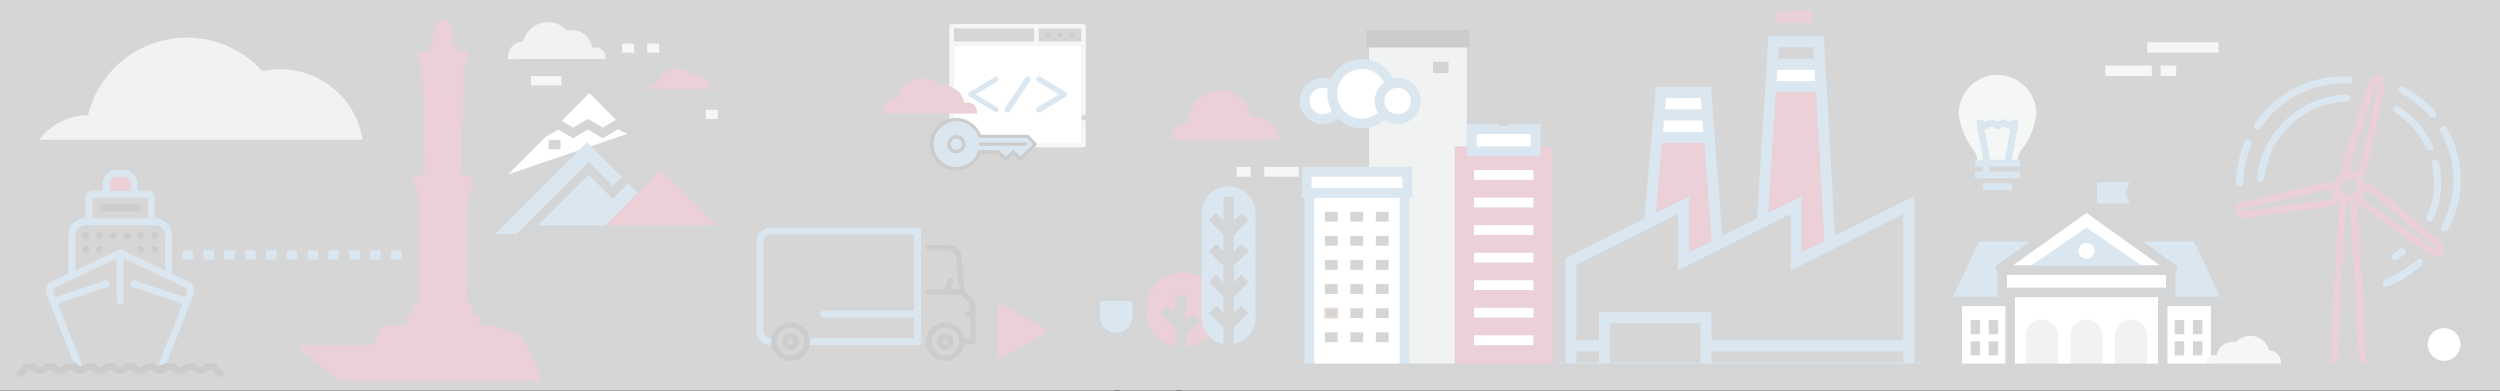 <svg id="Livello_1" data-name="Livello 1" xmlns="http://www.w3.org/2000/svg" viewBox="0 0 1920 300"><rect x="0" y="0" width="1920" height="300" fill="#333333" stroke="none"/><defs><style>.cls-1,.cls-7,.cls-8{fill:#292e34;}.cls-2{fill:#99163a;}.cls-3{fill:#fff;}.cls-4{fill:#b7bec0;}.cls-10,.cls-5,.cls-9{fill:#4885b6;}.cls-6{fill:#cdd5d7;}.cls-7{stroke:#c65d2f;}.cls-10,.cls-7,.cls-8,.cls-9{stroke-miterlimit:10;}.cls-8{stroke:#1d1d1b;}.cls-10,.cls-9{stroke:#4885b6;}.cls-9{stroke-width:0.5px;}.cls-11{opacity:0.8;}</style></defs><path class="cls-1" d="M831,293.44h-8v-7h8Zm-16,0h-8v-7h8Zm-16,0h-8v-7h8Zm-16,0h-8v-7h8Zm-16,0h-8v-7h8Zm-16,0h-8v-7h8Zm-16,0h-8v-7h8Zm-16,0h-8v-7h8Zm-16,0h-8v-7h8Zm-16,0h-8v-7h8Zm-16,0h-8v-7h8Zm-16,0h-8v-7h8Zm-16,0h-8v-7h8Zm-16,0h-8v-7h8Zm-16,0h-8v-7h8Zm-16,0h-8v-7h8Zm-16,0h-8v-7h8Zm-16,0h-8v-7h8Zm-16,0h-8v-7h8Zm-16,0h-8v-7h8Zm-16,0h-8v-7h8Zm-16,0H486v-5.93h3.5v-1.07H495ZM493,279.51h-7v-8h7Zm0-16h-7v-8h7Zm0-16h-7v-8h7Zm0-16h-7v-5.22h.72v-3.5H493Zm-14.28-1.72h-8v-7h8Zm-16,0h-8v-7h8Zm-16,0h-8v-7h8Zm-16,0h-8v-7h8Zm-16,0h-8v-7h8Zm-16,0h-8v-7h8Zm-16,0h-8v-7h8Zm-16,0h-7.89v-7h7.89Z"/><path class="cls-2" d="M340.25,292.35H416l-9-22.64-5.63-10a52.21,52.21,0,0,1-6.33-4.72c-1.59-1.3-15.23-4.64-19.23-4.65h-3.6c-5.58,0-5.11-4.64-5.11-4.64l1.62-4.16-5.65,0v-8.36h-4.37s0-68.75,0-74.09,1.43-10.92,4-18.6-8.36-5.79-8.36-5.79L356,55.92a23,23,0,0,1,3.71-12.08l-1.39-4.18-7.9-.69.93-3.72-3.48-.93s1.63-19-7.66-19-7.67,19-7.67,19l-3.48.93L330,39l-7.9.69-1.39,4.18a23,23,0,0,1,3.71,12.08l1.63,78.73s-10.92-1.89-8.36,5.79,4,13.26,4,18.6,0,74.09,0,74.09h-4.38v8.36l-5.65,0,1.62,4.16s.47,4.64-5.1,4.64H296.82a7.15,7.15,0,0,0-7,4.65l-3,10.21h-59l32,27.18h80.44"/><polyline class="cls-3" points="487.02 100.98 452.59 66.54 382.65 136.48"/><polygon class="cls-1" points="385.14 138.96 380.17 133.99 452.59 61.57 489.51 98.49 484.53 103.47 452.59 71.51 385.14 138.96"/><polygon class="cls-1" points="462.86 106.14 451.5 99.46 440.12 106.14 428.75 99.46 419.15 105.09 415.6 99.03 428.75 91.31 440.12 97.98 451.5 91.31 462.86 97.98 474.05 91.42 488.52 98.26 485.52 104.61 474.41 99.36 462.86 106.14"/><path class="cls-4" d="M465,45.33a6.84,6.84,0,0,0,.11-1.11,7.69,7.69,0,0,0-10.2-7.36A16.11,16.11,0,0,0,439,23.09a16.45,16.45,0,0,0-3.46.38A19.7,19.7,0,0,0,401.79,32h0a11.68,11.68,0,0,0-11.68,11.67,13,13,0,0,0,.13,1.67Z"/><polygon class="cls-5" points="450.88 109.3 380.42 179.75 521.32 179.75 450.88 109.3"/><polygon class="cls-2" points="507.63 130.22 463.1 174.74 552.15 174.74 507.63 130.22"/><path class="cls-2" d="M546.64,68.42a12.73,12.73,0,0,0-12.58-10.78,12.9,12.9,0,0,0-2.73.3,15.58,15.58,0,0,0-26.7,6.73h0a9.2,9.2,0,0,0-7.41,3.75Z"/><path class="cls-2" d="M547.06,68.42h.58v-.14C547.45,68.31,547.25,68.37,547.06,68.42Z"/><polygon class="cls-1" points="552.15 180.11 396.19 180.11 452.05 124.25 470.63 142.83 522.56 90.91 557.91 126.27 552.94 131.24 522.56 100.85 470.63 152.77 452.05 134.19 413.16 173.09 552.15 173.09 552.15 180.11"/><rect class="cls-6" x="407.8" y="58.51" width="23.35" height="7.03"/><rect class="cls-1" x="421.33" y="107.6" width="9.17" height="7.03"/><rect class="cls-6" x="477.86" y="33.49" width="9.17" height="7.03"/><rect class="cls-6" x="497.04" y="33.49" width="9.18" height="7.03"/><rect class="cls-4" x="1051.4" y="28.5" width="75.17" height="255.21"/><rect x="1049.3" y="23.06" width="79.35" height="13.44"/><rect class="cls-3" x="1005.59" y="145.55" width="73.09" height="137.85"/><path class="cls-5" d="M1082.44,287.17h-80.61V141.79h80.61Zm-73.08-7.53h65.56V149.31h-65.56Z"/><rect class="cls-3" x="1003.51" y="131.91" width="77.26" height="16.29"/><path class="cls-5" d="M1084.53,152H999.75V128.15h84.78Zm-77.26-7.53H1077v-8.76h-69.74Z"/><rect class="cls-1" x="1017.52" y="162.67" width="9.79" height="7.53"/><rect class="cls-1" x="1037.09" y="162.67" width="9.8" height="7.53"/><rect class="cls-1" x="1056.65" y="162.67" width="9.8" height="7.53"/><rect class="cls-1" x="1017.52" y="181.18" width="9.79" height="7.53"/><rect class="cls-1" x="1037.09" y="181.18" width="9.8" height="7.53"/><rect class="cls-1" x="1056.65" y="181.18" width="9.8" height="7.53"/><rect class="cls-1" x="1017.52" y="199.7" width="9.79" height="7.53"/><rect class="cls-1" x="1037.09" y="199.7" width="9.8" height="7.53"/><rect class="cls-1" x="1056.65" y="199.7" width="9.8" height="7.53"/><rect class="cls-1" x="1017.52" y="218.21" width="9.79" height="7.53"/><rect class="cls-1" x="1037.09" y="218.21" width="9.8" height="7.53"/><rect class="cls-1" x="1056.65" y="218.21" width="9.8" height="7.53"/><rect class="cls-7" x="1017.52" y="236.73" width="9.79" height="7.53"/><rect class="cls-1" x="1037.09" y="236.73" width="9.8" height="7.53"/><rect class="cls-1" x="1056.65" y="236.73" width="9.8" height="7.53"/><rect class="cls-1" x="1017.52" y="255.25" width="9.79" height="7.53"/><rect class="cls-1" x="1037.09" y="255.25" width="9.8" height="7.53"/><rect class="cls-1" x="1056.65" y="255.25" width="9.8" height="7.53"/><rect class="cls-2" x="1120.98" y="116.25" width="67.79" height="167.16"/><path class="cls-2" d="M1192.53,287.17h-75.32V112.48h75.32Zm-67.79-7.53H1185V120h-60.27Z"/><rect class="cls-3" x="1130.35" y="99.13" width="49.04" height="17.06"/><path class="cls-5" d="M1183.16,120h-56.57V95.37h56.57Zm-49.05-7.52h41.52v-9.54h-41.52Z"/><rect class="cls-3" x="1132.06" y="130.59" width="45.63" height="7.53"/><rect class="cls-3" x="1132.06" y="151.76" width="45.63" height="7.53"/><rect class="cls-3" x="1132.06" y="172.91" width="45.63" height="7.53"/><rect class="cls-3" x="1132.06" y="194.08" width="45.63" height="7.53"/><rect class="cls-3" x="1132.06" y="215.24" width="45.63" height="7.53"/><rect class="cls-3" x="1132.06" y="236.4" width="45.63" height="7.53"/><rect class="cls-3" x="1132.06" y="257.56" width="45.63" height="7.53"/><rect class="cls-1" x="1151.11" y="72.08" width="7.53" height="24.69"/><rect class="cls-6" x="970.92" y="128.15" width="26.45" height="7.53"/><rect class="cls-6" x="949.76" y="128.15" width="10.75" height="7.53"/><rect class="cls-8" x="1101.17" y="48.04" width="10.75" height="7.53"/><path class="cls-3" d="M1029.75,77.59a13.89,13.89,0,1,1-13.89-13.88A13.89,13.89,0,0,1,1029.75,77.59Z"/><path class="cls-5" d="M1015.86,95.24a17.65,17.65,0,1,1,17.65-17.65A17.67,17.67,0,0,1,1015.86,95.24Zm0-27.77A10.13,10.13,0,1,0,1026,77.59,10.13,10.13,0,0,0,1015.86,67.47Z"/><path class="cls-3" d="M1068.77,72A22.82,22.82,0,1,1,1046,49.16,22.82,22.82,0,0,1,1068.77,72Z"/><path class="cls-5" d="M1046,98.55A26.58,26.58,0,1,1,1072.53,72,26.61,26.61,0,0,1,1046,98.55Zm0-45.63A19.06,19.06,0,1,0,1065,72,19.08,19.08,0,0,0,1046,52.92Z"/><path class="cls-3" d="M1087.28,77.59a13.89,13.89,0,1,1-13.88-13.88A13.88,13.88,0,0,1,1087.28,77.59Z"/><path class="cls-5" d="M1073.4,95.24a17.65,17.65,0,1,1,17.65-17.65A17.66,17.66,0,0,1,1073.4,95.24Zm0-27.77a10.13,10.13,0,1,0,10.12,10.12A10.14,10.14,0,0,0,1073.4,67.47Z"/><polygon class="cls-5" points="1705.35 228.91 1499.45 228.91 1519.77 185.57 1685.03 185.57 1705.35 228.91"/><polyline class="cls-3" points="1701.63 283.53 1701.63 231.45 1503.17 231.45 1503.17 283.53"/><polygon class="cls-1" points="1705.26 283.53 1698 283.53 1698 235.08 1506.8 235.08 1506.8 283.53 1499.54 283.53 1499.54 227.82 1705.26 227.82 1705.26 283.53"/><polygon class="cls-3" points="1602.4 159.11 1670.32 207.55 1602.4 207.55 1534.48 207.55 1602.4 159.11"/><path class="cls-1" d="M1670.32,211.18H1534.48l-2.11-6.58,67.92-48.44h4.21l67.93,48.44Zm-124.51-7.26H1659l-56.58-40.35Z"/><polyline class="cls-5" points="1556.79 206.08 1602.4 174.78 1648.01 206.08"/><polyline class="cls-3" points="1660.99 283.53 1660.99 224.53 1543.81 224.53 1543.81 283.53"/><polygon class="cls-1" points="1664.62 283.53 1657.36 283.53 1657.36 228.16 1547.43 228.16 1547.43 283.53 1540.17 283.53 1540.17 220.9 1664.62 220.9 1664.62 283.53"/><rect class="cls-3" x="1537.71" y="207.54" width="129.38" height="16.99"/><path class="cls-1" d="M1670.72,228.16H1534.08V203.91h136.64Zm-129.38-7.26h122.12v-9.73H1541.34Z"/><rect class="cls-1" x="1598.77" y="139.61" width="7.26" height="19"/><polygon class="cls-5" points="1610.59 156.31 1610.59 148.12 1610.59 139.93 1635.76 139.93 1632.12 148.12 1635.76 156.31 1610.59 156.31"/><path class="cls-4" d="M1580.45,283.53V257.72a12.31,12.31,0,1,0-24.62,0v25.81Z"/><path class="cls-4" d="M1614.71,283.53V257.72a12.31,12.31,0,1,0-24.62,0v25.81Z"/><path class="cls-4" d="M1649,283.53V257.72a12.31,12.31,0,1,0-24.62,0v25.81Z"/><rect class="cls-1" x="1513.43" y="245.84" width="7.26" height="10.84"/><rect class="cls-1" x="1527.31" y="245.84" width="7.26" height="10.84"/><rect class="cls-1" x="1513.43" y="262.1" width="7.26" height="10.84"/><rect class="cls-1" x="1527.31" y="262.1" width="7.26" height="10.84"/><rect class="cls-1" x="1670.22" y="245.84" width="7.26" height="10.84"/><rect class="cls-1" x="1684.11" y="245.84" width="7.26" height="10.84"/><rect class="cls-1" x="1670.22" y="262.1" width="7.26" height="10.84"/><rect class="cls-1" x="1684.11" y="262.1" width="7.26" height="10.84"/><path class="cls-3" d="M1608.49,192.68a6.1,6.1,0,1,1-6.09-6.1A6.09,6.09,0,0,1,1608.49,192.68Z"/><path class="cls-2" d="M937.17,238a28.7,28.7,0,1,1-28.7-28.7A28.7,28.7,0,0,1,937.17,238Z"/><rect class="cls-1" x="902.53" y="226.72" width="7.92" height="57.55"/><line class="cls-3" x1="906.49" y1="256.27" x2="918.93" y2="243.83"/><rect class="cls-1" x="903.91" y="246.09" width="17.6" height="7.92" transform="translate(90.44 718.48) rotate(-44.99)"/><line class="cls-3" x1="906.49" y1="250.05" x2="894.04" y2="237.61"/><rect class="cls-1" x="896.31" y="235.03" width="7.92" height="17.6" transform="translate(91.31 708.06) rotate(-45)"/><path class="cls-5" d="M964.2,244a20.6,20.6,0,0,1-20.61,20.6h0A20.6,20.6,0,0,1,923,244V163.66a20.6,20.6,0,0,1,20.6-20.61h0a20.61,20.61,0,0,1,20.61,20.61Z"/><rect class="cls-1" x="939.64" y="151.12" width="7.92" height="133.15"/><line class="cls-3" x1="943.6" y1="250.05" x2="956.04" y2="237.61"/><rect class="cls-1" x="941.02" y="239.87" width="17.6" height="7.92" transform="translate(105.74 742.96) rotate(-44.99)"/><line class="cls-3" x1="943.6" y1="250.05" x2="931.15" y2="237.61"/><rect class="cls-1" x="933.41" y="235.03" width="7.92" height="17.6" transform="translate(102.18 734.3) rotate(-45)"/><line class="cls-3" x1="943.6" y1="226.29" x2="956.04" y2="213.85"/><rect class="cls-1" x="941.02" y="216.11" width="17.6" height="7.92" transform="translate(122.49 735.93) rotate(-44.99)"/><line class="cls-3" x1="943.6" y1="226.3" x2="931.15" y2="213.85"/><rect class="cls-1" x="933.41" y="211.27" width="7.92" height="17.6" transform="translate(118.99 727.38) rotate(-45.01)"/><line class="cls-3" x1="943.6" y1="202.54" x2="956.04" y2="190.1"/><rect class="cls-1" x="941.02" y="192.36" width="17.6" height="7.92" transform="translate(139.33 729.05) rotate(-44.99)"/><line class="cls-3" x1="943.6" y1="202.55" x2="931.15" y2="190.1"/><rect class="cls-1" x="933.41" y="187.52" width="7.92" height="17.6" transform="translate(135.79 720.42) rotate(-45.01)"/><line class="cls-3" x1="943.6" y1="178.79" x2="956.04" y2="166.35"/><rect class="cls-1" x="941.02" y="168.61" width="17.6" height="7.92" transform="translate(156.12 722.1) rotate(-44.99)"/><line class="cls-3" x1="943.6" y1="178.79" x2="931.15" y2="166.35"/><rect class="cls-1" x="933.41" y="163.77" width="7.92" height="17.6" transform="translate(152.59 713.46) rotate(-45.01)"/><path class="cls-6" d="M1694.75,279.52a4.69,4.69,0,0,1-.09-.84,5.85,5.85,0,0,1,7.76-5.61,12.26,12.26,0,0,1,12.12-10.47,12.54,12.54,0,0,1,2.63.29,15,15,0,0,1,25.69,6.48h0a8.82,8.82,0,0,1,8.79,10.15Z"/><path class="cls-3" d="M1893.54,264.6a16.49,16.49,0,1,1-16.49-16.49A16.49,16.49,0,0,1,1893.54,264.6Z"/><path class="cls-1" d="M1877.05,285.05a20.45,20.45,0,1,1,20.45-20.45A20.47,20.47,0,0,1,1877.05,285.05Zm0-33a12.54,12.54,0,1,0,12.53,12.53A12.55,12.55,0,0,0,1877.05,252.07Z"/><rect class="cls-6" x="542.09" y="84.34" width="9.18" height="7.03"/><rect class="cls-6" x="1616.91" y="50.39" width="35.71" height="7.92"/><rect class="cls-6" x="1659.42" y="50.39" width="11.9" height="7.92"/><rect class="cls-6" x="1649.09" y="32.48" width="54.69" height="7.92"/><polygon class="cls-2" points="805.47 254.25 786.15 265.4 766.83 276.55 766.83 254.25 766.83 231.94 786.15 243.09 805.47 254.25"/><polygon class="cls-2" points="1365.18 8.58 1391.81 8.58 1392.3 17.42 1364.63 17.42 1365.18 8.58"/><rect class="cls-1" x="1227.99" y="226.78" width="86.52" height="8.47"/><rect class="cls-1" x="1331.9" y="226.69" width="8.47" height="25.95"/><rect class="cls-1" x="1357.86" y="226.69" width="8.47" height="25.95"/><rect class="cls-1" x="1383.82" y="226.69" width="8.47" height="25.95"/><rect class="cls-1" x="1409.77" y="226.69" width="8.47" height="25.95"/><rect class="cls-1" x="1435.73" y="226.69" width="8.47" height="25.95"/><path class="cls-5" d="M1470.16,278.7V150.62l-60.93,30.47-8.52-153.31h-42.59l-8.75,140-26.78,13.39-8.48-114.42h-42.42l-8.78,101-60.79,30.39V278.7h-4.42v8.47h276.88V278.7ZM1366.07,36.25h26.63l.49,8.84h-27.67ZM1365,53.56h28.67l.49,8.83h-29.71Zm-1.08,17.3h30.71L1401,185.21l-17.34,8.67V150.62l-25.5,12.75Zm-84.45,4.33h26.79l.65,8.83h-28.21ZM1278,92.49h29.58l.65,8.84h-31Zm-1.5,17.31h32.36l5.59,75.44-17.29,8.64V150.62l-25.31,12.66Zm-48.37,168.9h-17.49v-8.84h17.49Zm77.87,0h-69.4V248.23H1306Zm155.74,0H1314.42v-8.84h147.27Zm0-17.31H1314.42V239.76h-86.34v21.63h-17.49v-58l78.05-39v43.26l86.52-43.26v43.26l86.53-43.26Zm0,0"/><polygon class="cls-3" points="1279.46 75.19 1306.25 75.19 1306.9 84.02 1278.69 84.02 1279.46 75.19"/><polygon class="cls-3" points="1277.95 92.49 1307.53 92.49 1308.18 101.33 1277.18 101.33 1277.95 92.49"/><polygon class="cls-2" points="1276.45 109.8 1308.81 109.8 1314.4 185.24 1297.11 193.88 1297.11 150.62 1271.8 163.28 1276.45 109.8"/><polygon class="cls-3" points="1364.99 53.56 1393.66 53.56 1394.15 62.39 1364.44 62.39 1364.99 53.56"/><polygon class="cls-2" points="1363.91 70.86 1394.62 70.86 1400.97 185.21 1383.63 193.88 1383.63 150.62 1358.13 163.37 1363.91 70.86"/><path class="cls-4" d="M278.45,107.32a63.82,63.82,0,0,0-76.88-52.6,78.18,78.18,0,0,0-134,33.8h-.14a46.22,46.22,0,0,0-37.21,18.81Z"/><path class="cls-4" d="M280.55,107.32h2.92v-.72C282.48,106.78,281.51,107.06,280.55,107.32Z"/><path class="cls-2" d="M1874.74,185.89l-50.53-42.11a9.69,9.69,0,0,0-6.25-2.17c-.82,0-1.63.27-2.17.27a11.79,11.79,0,0,0-2.45-6,.94.94,0,0,0,.54-.27,8,8,0,0,0,3.53-5.43l14.4-64.39a6.14,6.14,0,0,0-4.61-7.33,6.81,6.81,0,0,0-7.61,4.34l-20.11,62.49a9.09,9.09,0,0,0,.55,6.52.94.94,0,0,0,.27.54,11.36,11.36,0,0,0-3.8,2.45,11.14,11.14,0,0,0-3.54,6.24c-.27,0-.27-.26-.54-.26a9,9,0,0,0-6.52-.82l-64.11,15.21a6.17,6.17,0,0,0-4.62,7.34,6.39,6.39,0,0,0,6.24,5.16h.82l65.2-9.24a8.86,8.86,0,0,0,5.71-3.26,6.49,6.49,0,0,0,1.63-3l.27.26a2.12,2.12,0,0,0-.54,1.37l-7.07,125.78H1781a2.72,2.72,0,1,0,0,5.43h44.83a2.72,2.72,0,0,0,0-5.43h-8.43l-6.79-123.88a7.75,7.75,0,0,0,2.45,2.71l54.06,37.5a6,6,0,0,0,3.53,1.08,6.66,6.66,0,0,0,5.16-2.44,6.38,6.38,0,0,0-1.08-8.7Zm-83.68-34a3.7,3.7,0,0,1-2.17,1.36l-65.2,9c-.55,0-.82-.28-1.09-.82,0-.27.27-.81.54-.81l64.12-15.22h.81a4.94,4.94,0,0,1,1.91.55,4,4,0,0,1,1.9,2.71,3.74,3.74,0,0,1-.82,3.26Zm9.24-13a6.21,6.21,0,0,1,4.34-1.63,6,6,0,0,1,5.71,6.25,5.78,5.78,0,0,1-1.9,4.08,6.21,6.21,0,0,1-4.35,1.63,5.75,5.75,0,0,1-4.07-1.91,6.13,6.13,0,0,1-1.63-4.34,5.25,5.25,0,0,1,1.9-4.08ZM1812,279.62h-17.11l6.79-123.34h3.26Zm.27-150.51a4.21,4.21,0,0,1-1.63,2.18,4.46,4.46,0,0,1-3.26.54,3.85,3.85,0,0,1-2.44-2.18,4.45,4.45,0,0,1,0-2.71L1825,64.46c0-.28.55-.55.82-.55h.27c.54,0,.81.55.54,1.09Zm59,62.22c-.27.27-.82.54-1.09.27l-54.06-37.49a2.77,2.77,0,0,1-1.36-2.18,3.78,3.78,0,0,1,.81-3.26,3,3,0,0,1,2.72-1.36,3.31,3.31,0,0,1,2.44.82L1871.21,190a.9.9,0,0,1,0,1.36Zm0,0"/><path class="cls-5" d="M1802.2,72.6a71.59,71.59,0,0,0-68.73,64.12,2.69,2.69,0,0,0,2.44,3h.27a2.89,2.89,0,0,0,2.72-2.45A66.06,66.06,0,0,1,1802.47,78a2.73,2.73,0,0,0,2.72-2.72,3.17,3.17,0,0,0-3-2.72Zm0,0"/><path class="cls-5" d="M1804.1,58.75a81.94,81.94,0,0,0-72.53,36.4,2.67,2.67,0,0,0,.81,3.81,2.09,2.09,0,0,0,1.36.54,3.32,3.32,0,0,0,2.17-1.09,77.31,77.31,0,0,1,68.19-34.23,2.72,2.72,0,1,0,0-5.43Zm0,0"/><path class="cls-5" d="M1727.49,107.38a2.69,2.69,0,0,0-3.53,1.36c-3.8,8.42-6.25,20.64-6.79,31.51a2.79,2.79,0,0,0,2.71,3,2.57,2.57,0,0,0,2.72-2.72,98.61,98.61,0,0,1,6.25-29.61,2.69,2.69,0,0,0-1.36-3.53Zm0,0"/><path class="cls-5" d="M1873.11,124.77a3.18,3.18,0,0,0-3.53-2.18,2.58,2.58,0,0,0-1.91,3.26,62,62,0,0,1-3.8,40.21,2.69,2.69,0,0,0,1.36,3.53,1.64,1.64,0,0,0,1.09.27,2.6,2.6,0,0,0,2.44-1.63,68.41,68.41,0,0,0,4.35-43.46Zm0,0"/><path class="cls-5" d="M1868.49,112a69.24,69.24,0,0,0-26.35-30.16,2.94,2.94,0,0,0-3.81.82,3.36,3.36,0,0,0,1.09,3.8,63,63,0,0,1,24.18,27.71,2.6,2.6,0,0,0,2.44,1.63,1.64,1.64,0,0,0,1.09-.27,2.69,2.69,0,0,0,1.36-3.53Zm0,0"/><path class="cls-5" d="M1879.08,98.14a2.8,2.8,0,0,0-4.89,2.72,74,74,0,0,1,.82,72.81,2.74,2.74,0,0,0,1.09,3.8,2.43,2.43,0,0,0,1.35.27,2.84,2.84,0,0,0,2.45-1.36,78.84,78.84,0,0,0-.82-78.24Zm0,0"/><path class="cls-5" d="M1870.66,85.91c-5.7-6.79-14.94-14.12-24.17-19a2.75,2.75,0,0,0-3.81,1.09c-1.09,1.08-.54,2.71.82,3.53a85.62,85.62,0,0,1,22.82,17.93,3.07,3.07,0,0,0,2.17.81,5.05,5.05,0,0,0,1.9-.54,2.64,2.64,0,0,0,.27-3.81Zm0,0"/><path class="cls-5" d="M1847.3,191.6a2.92,2.92,0,0,0-3.8-.55l-1.09.82a29.75,29.75,0,0,1-4.35,3,3,3,0,0,0-1.08,3.8,3.43,3.43,0,0,0,2.44,1.09,2.47,2.47,0,0,0,1.36-.27,52.67,52.67,0,0,0,4.89-3.26l1.08-.82a2.91,2.91,0,0,0,.55-3.8Zm0,0"/><path class="cls-5" d="M1860.07,199.75a2.64,2.64,0,0,0-3.81-.27,59.85,59.85,0,0,1-6.52,5.16,67.25,67.25,0,0,1-8.15,5.16q-5.29,2.85-9.78,4.89c-1.35,1.09-2.17,2.72-1.63,4.08a2.63,2.63,0,0,0,2.45,1.63,2,2,0,0,0,1.08-.28,89.92,89.92,0,0,0,10.6-5.16,57.16,57.16,0,0,0,8.42-5.7c2.45-1.9,4.89-3.81,7.07-5.71a2.64,2.64,0,0,0,.27-3.8Zm0,0"/><path class="cls-2" d="M899.3,107h83c0-.07,0-.14,0-.22A16.69,16.69,0,0,0,965.61,90a16.44,16.44,0,0,0-4.51.64A24.48,24.48,0,0,0,912.36,94s0,.1,0,.16A14.92,14.92,0,0,0,899.3,107Z"/><path class="cls-1" d="M906,228.28a1.34,1.34,0,0,0-1.41,1.42v64.72a22.9,22.9,0,0,1-45.79,0V258.81a15.44,15.44,0,0,0,13.71-15.26V229.7a1.34,1.34,0,0,0-1.41-1.42h-4.24c0-.14.14-.28.14-.42v-13a1.42,1.42,0,0,0-2.83,0v13a.51.51,0,0,0,.14.42h-14c0-.14.15-.28.15-.42v-13a1.42,1.42,0,0,0-2.83,0v13a.51.51,0,0,0,.14.42h-4.24a1.34,1.34,0,0,0-1.41,1.42v13.85A14.84,14.84,0,0,0,856,258.81v35.47a25.72,25.72,0,1,0,51.44,0V229.7a1.34,1.34,0,0,0-1.42-1.42Zm-61.33,15.27"/><path class="cls-1" d="M881.69,320.5a26.25,26.25,0,0,1-26.22-26.22v-35a15.28,15.28,0,0,1-13.85-15.74V229.7a1.83,1.83,0,0,1,1.91-1.92h3.6V214.86a1.92,1.92,0,0,1,3.83,0v12.92h12.7V214.86a1.92,1.92,0,0,1,3.83,0v12.92h3.6A1.83,1.83,0,0,1,873,229.7v13.85a15.85,15.85,0,0,1-13.71,15.7v35.17a22.4,22.4,0,0,0,44.79,0V229.7a1.92,1.92,0,1,1,3.83,0v64.58A26.25,26.25,0,0,1,881.69,320.5Zm-38.16-91.72a.84.84,0,0,0-.91.92v13.85A14.3,14.3,0,0,0,856,258.31l.47,0v35.94a25.22,25.22,0,1,0,50.44,0V229.7a.92.92,0,1,0-1.83,0v64.72a23.4,23.4,0,0,1-46.79,0V258.36l.45-.05A14.86,14.86,0,0,0,872,243.55V229.7a.84.84,0,0,0-.91-.92h-4.74v-.5a.88.88,0,0,1,.12-.43l0-13a.92.92,0,0,0-1.83,0v13l.84.85-1.2.07H849.81v-.5a1,1,0,0,1,.13-.43l0-13a.92.92,0,0,0-1.83,0v13l.85.85-1.21.07Z"/><path d="M746.56,229l-5.82-5.82-2-24.52a10.62,10.62,0,0,0-10.61-10.61H713.22a2.12,2.12,0,0,0,0,4.24h14.86a6.5,6.5,0,0,1,6.37,6.55l1.93,23.17h-7l2.71-5.42a2.12,2.12,0,1,0-3.8-1.9l-3.66,7.32H713.22a2.12,2.12,0,0,0,0,4.24h24.59l5.75,5.75c1.21,1.21,1.49,4,1.5,4.87V239h-2.12a2.12,2.12,0,1,0,0,4.24h2.12v17h-4.42a14.86,14.86,0,1,0,0,4.25h6.54a2.12,2.12,0,0,0,2.12-2.12V236.91c0-.53-.07-5.21-2.74-7.87ZM726,273a10.62,10.62,0,1,1,10.61-10.61A10.62,10.62,0,0,1,726,273Zm0,0"/><path d="M607.09,268.74a6.37,6.37,0,1,0-6.36-6.36,6.37,6.37,0,0,0,6.36,6.36Zm0-8.49a2.13,2.13,0,1,1-2.12,2.13,2.14,2.14,0,0,1,2.12-2.13Zm0,0"/><path d="M726,256a6.37,6.37,0,1,0,6.36,6.37A6.38,6.38,0,0,0,726,256Zm0,8.49a2.13,2.13,0,1,1,2.12-2.12A2.13,2.13,0,0,1,726,264.5Zm0,0"/><path class="cls-5" d="M619.91,264.5h84.82a2.12,2.12,0,0,0,2.12-2.12v-84.9a2.12,2.12,0,0,0-2.12-2.13H592.14A10.62,10.62,0,0,0,581.53,186v67.92a10.5,10.5,0,0,0,10.61,10.61,2.13,2.13,0,1,0,0-4.25,6.29,6.29,0,0,1-6.36-6.36V186a6.37,6.37,0,0,1,6.36-6.37H702.61V239H632.56a2.12,2.12,0,1,0,0,4.24h70.05v17H619.88"/><path class="cls-5" d="M592.14,265A11,11,0,0,1,581,253.89V186a11.13,11.13,0,0,1,11.11-11.12H704.73a2.62,2.62,0,0,1,2.62,2.63v84.9a2.62,2.62,0,0,1-2.62,2.62H619.91v-1h84.82a1.63,1.63,0,0,0,1.62-1.62v-84.9a1.63,1.63,0,0,0-1.62-1.63H592.14A10.13,10.13,0,0,0,582,186v67.92A10,10,0,0,0,592.14,264a1.63,1.63,0,1,0,0-3.25,6.78,6.78,0,0,1-6.86-6.86V186a6.87,6.87,0,0,1,6.86-6.87h111v60.43H632.56a1.62,1.62,0,0,0,0,3.24h70.55v18H619.88v-1h82.23v-16H632.56a2.62,2.62,0,1,1,0-5.24h69.55V180.1h-110a5.87,5.87,0,0,0-5.86,5.87v67.92a5.79,5.79,0,0,0,5.86,5.86,2.63,2.63,0,1,1,0,5.25Z"/><path d="M607.09,277.23a14.86,14.86,0,1,0-14.68-17v4.25A14.85,14.85,0,0,0,607.09,277.23Zm0-25.47a10.62,10.62,0,1,1-10.61,10.62A10.63,10.63,0,0,1,607.09,251.76Z"/><path class="cls-5" d="M844.66,243.55V231.11h25v12.44a12.51,12.51,0,0,1-25,0Z"/><rect class="cls-3" x="732.51" y="35.2" width="97.98" height="74.6"/><path class="cls-9" d="M766.43,60.05a1.67,1.67,0,0,0-2.29-.58L744.68,71.06a1.68,1.68,0,0,0,0,2.87l19.46,11.59a1.66,1.66,0,0,0,.85.24,1.67,1.67,0,0,0,.86-3.11L748.8,72.5l17.05-10.16a1.67,1.67,0,0,0,.58-2.29Zm0,0"/><path class="cls-10" d="M796.57,84.94a1.7,1.7,0,0,0,1.44.82,1.63,1.63,0,0,0,.85-.24l19.46-11.59a1.68,1.68,0,0,0,0-2.87L798.86,59.47a1.67,1.67,0,0,0-1.71,2.87L814.2,72.5,797.15,82.65a1.67,1.67,0,0,0-.58,2.29Zm0,0"/><path class="cls-10" d="M787.9,60,772.33,83.15a1.68,1.68,0,0,0,1.39,2.61,1.71,1.71,0,0,0,1.39-.74l15.56-23.18A1.67,1.67,0,1,0,787.9,60Zm0,0"/><path class="cls-6" d="M832.16,18.49H730.84a1.67,1.67,0,0,0-1.67,1.67v91.31a1.67,1.67,0,0,0,1.67,1.67H832.16a1.67,1.67,0,0,0,1.67-1.67V93.65a1.67,1.67,0,0,0-3.34,0V109.8h-98V35.2h98V87a1.67,1.67,0,0,0,3.34,0V20.16a1.67,1.67,0,0,0-1.67-1.67Zm-99.65,3.34H794.3v10H732.51Zm65.14,10v-10h32.84v10Zm0,0"/><path d="M814.12,25.06a1.79,1.79,0,1,0,1.79,1.79,1.79,1.79,0,0,0-1.79-1.79Zm0,0"/><path d="M805,25.06a1.79,1.79,0,1,0,1.79,1.79A1.79,1.79,0,0,0,805,25.06Zm0,0"/><path d="M823.25,25.06A1.79,1.79,0,1,0,825,26.85a1.79,1.79,0,0,0-1.79-1.79Zm0,0"/><path class="cls-5" d="M734.41,93.19a18.29,18.29,0,0,1,17,12,1.31,1.31,0,0,0,1.22.85h36.14l4.43,4.64-9.47,9.73L779,115.76a1.3,1.3,0,0,0-1.86,0l-4.7,4.7-4.7-4.7a1.29,1.29,0,0,0-.92-.39H752.3a1.31,1.31,0,0,0-1.24.9,17.54,17.54,0,1,1-16.65-23.08Z"/><path d="M734.51,117.74a7,7,0,1,0-7-7,7,7,0,0,0,7,7Zm0-11.4a4.39,4.39,0,1,1-4.39,4.39,4.4,4.4,0,0,1,4.39-4.39Zm0,0"/><path d="M734.41,130.89A20.14,20.14,0,0,0,753.22,118h13l5.25,5.25a1.31,1.31,0,0,0,1.85,0l4.7-4.7,4.7,4.7a1.37,1.37,0,0,0,.94.38,1.28,1.28,0,0,0,.93-.4l11.27-11.58a1.31,1.31,0,0,0,0-1.82l-5.69-5.95a1.31,1.31,0,0,0-1-.4h-35.8a21.09,21.09,0,0,0-7.13-9,20.17,20.17,0,1,0-11.93,36.43Zm0-37.7a18.29,18.29,0,0,1,17,12,1.31,1.31,0,0,0,1.22.85h36.14l4.43,4.64-9.47,9.73L779,115.76a1.3,1.3,0,0,0-1.86,0l-4.7,4.7-4.7-4.7a1.29,1.29,0,0,0-.92-.39H752.3a1.31,1.31,0,0,0-1.24.9,17.54,17.54,0,1,1-16.65-23.08Zm0,0"/><path d="M753.26,112h34.15a1.31,1.31,0,1,0,0-2.62H753.26a1.31,1.31,0,1,0,0,2.62Zm0,0"/><path class="cls-2" d="M750.27,87.24a7.26,7.26,0,0,0-7.35-8.53,7.38,7.38,0,0,0-2.31.41,15.45,15.45,0,0,0-15.27-13.19,15,15,0,0,0-3.31.37,18.87,18.87,0,0,0-32.34,8.16h0a11.18,11.18,0,0,0-11.18,11.18,12.18,12.18,0,0,0,.13,1.6Z"/><path class="cls-5" d="M308.28,199.27h-8v-7h8Zm-16,0h-8v-7h8Zm-16,0h-8v-7h8Zm-16,0h-8v-7h8Zm-16,0h-8v-7h8Zm-16,0h-8v-7h8Zm-16,0h-8v-7h8Zm-16,0h-8v-7h8Zm-16,0h-8v-7h8Zm-16,0h-8v-7h8Zm-16,0h-8v-7h8Z"/><path class="cls-6" d="M1518.86,124.94h30.39c.21-2.87.85-6.61,2.66-9,11.21-14.44,11.93-28.2,11.93-29.17a29.77,29.77,0,0,0-59.53,0c0,1,.7,14.72,11.93,29.17C1518,118.33,1518.67,122.07,1518.86,124.94Z"/><rect class="cls-5" x="1520.58" y="91.89" width="5.27" height="33.24" transform="translate(4.89 271.7) rotate(-10.21)"/><rect class="cls-5" x="1528.32" y="105.87" width="33.24" height="5.27" transform="translate(1164.5 1609.8) rotate(-79.8)"/><polygon class="cls-5" points="1544.48 98.96 1541.83 98.96 1538.61 97.09 1535.39 98.96 1532.74 98.96 1529.53 97.09 1526.31 98.96 1523.66 98.96 1519.13 96.33 1521.78 91.77 1524.99 93.63 1528.2 91.77 1530.85 91.77 1534.07 93.63 1537.28 91.77 1539.93 91.77 1543.15 93.64 1546.38 91.77 1549.02 96.33 1544.48 98.96"/><rect class="cls-5" x="1516.89" y="122.66" width="34.38" height="5.27"/><rect class="cls-5" x="1516.89" y="131.7" width="34.38" height="5.27"/><rect class="cls-5" x="1522.84" y="140.75" width="22.48" height="5.27"/><rect class="cls-5" x="1522.68" y="125.69" width="5.27" height="7.9"/><path class="cls-5" d="M63.08,280.65l-18.67-47.4,38.12-12.7a2.65,2.65,0,0,0-1.68-5L42.46,228.31l-1.56-4A2.69,2.69,0,0,1,42.21,221L74,205.83l15.66-7.46v32.92a2.66,2.66,0,0,0,5.31,0V198.37l15.5,7.38L142.37,221a2.68,2.68,0,0,1,1.32,3.38l-1.56,4-38.39-12.79a2.65,2.65,0,1,0-1.68,5l38.12,12.7-18.64,47.32c2.38-.13,4.17-1.46,6.43-1.86l20.66-52.44v0a8,8,0,0,0-4-10.08l-12.61-6s0,0,0-.08V180.91a13.27,13.27,0,0,0-13.26-13.25V151.75a5.3,5.3,0,0,0-5.3-5.3h-8v-5.3A10.63,10.63,0,0,0,95,130.54H89.64A10.62,10.62,0,0,0,79,141.15v5.3h-8a5.32,5.32,0,0,0-5.3,5.3v15.91a13.27,13.27,0,0,0-13.25,13.26v29.16s0,0,0,.08l-12.61,6a8,8,0,0,0-4,10.1l20.58,52.25C59.22,278.05,60.28,282.42,63.08,280.65Zm21.26-139.5a5.3,5.3,0,0,1,5.3-5.3H95a5.31,5.31,0,0,1,5.3,5.3v5.3H84.34Zm-13.26,10.6H113.5v15.91H71.08ZM57.83,180.92a8,8,0,0,1,8-8h53a8,8,0,0,1,8,8v26.51h-.46L95.71,192.86h0l-2.28-1.08a2.61,2.61,0,0,0-2.28,0l-11.31,5.39L58.29,207.43h-.46Z"/><path d="M171.08,285.12l-3.87-4a8.09,8.09,0,0,0-11.44,0l-.06.06a2.67,2.67,0,0,1-3.77.05l-.1-.1a8.1,8.1,0,0,0-11.45,0l-.06.07a2.67,2.67,0,0,1-3.77.05l-.1-.1a8.06,8.06,0,0,0-8.73-1.8l.24-.61c-2.26.4-4,1.73-6.43,1.86l-.27.68-.18-.13a8.1,8.1,0,0,0-11.45,0l-.06.06a2.68,2.68,0,0,1-3.78,0l-.09-.09a7.94,7.94,0,0,0-11.23-.24l-.28.29a2.67,2.67,0,0,1-3.77.05l-.1-.1a8.08,8.08,0,0,0-11.44,0l-.06.06a2.67,2.67,0,0,1-3.77.05l-.1-.1a8.09,8.09,0,0,0-11.45,0l-.06.05s-.09.06-.13.1l-.24-.61c-2.8,1.77-3.86-2.6-6.54-2.13l.32.79a8.13,8.13,0,0,0-8.79,1.86,2.67,2.67,0,0,1-3.77.05l-.1-.1a8.09,8.09,0,0,0-11.44,0l-.06.06a2.66,2.66,0,0,1-3.78,0l-.09-.09a8.13,8.13,0,0,0-11.45,0l-3.87,4a2.65,2.65,0,1,0,3.81,3.68l3.87-4a2.66,2.66,0,0,1,3.77-.05.47.47,0,0,1,.1.1,8.09,8.09,0,0,0,11.44,0l.07-.06a2.66,2.66,0,0,1,3.77-.05l.1.1a8.09,8.09,0,0,0,11.44,0l.07-.06a2.66,2.66,0,0,1,3.77-.05l.09.1a7.78,7.78,0,0,0,6.94,2.32,7.93,7.93,0,0,0,4.57-2.37,2.66,2.66,0,0,1,3.77-.05.94.94,0,0,1,.1.1,8.1,8.1,0,0,0,11.45,0l.06-.06a2.66,2.66,0,0,1,3.77-.05l.1.1a8.09,8.09,0,0,0,11.44,0l.06-.06a2.67,2.67,0,0,1,3.78-.05l.09.1a7.94,7.94,0,0,0,11.23.23l.28-.28a2.67,2.67,0,0,1,3.77-.06l.11.11a7.74,7.74,0,0,0,4.43,2.31h.42a7.88,7.88,0,0,0,6.65-2.38,2.66,2.66,0,0,1,3.77-.05l.1.1a8.09,8.09,0,0,0,11.44,0l.06-.06a2.67,2.67,0,0,1,3.78-.05l.09.1a8.1,8.1,0,0,0,11.45,0l.06-.06a2.68,2.68,0,0,1,3.8,0h0l3.87,4a2.65,2.65,0,1,0,3.81-3.68Z"/><path d="M67.67,179c-.14-.1-.27-.21-.4-.32a1.77,1.77,0,0,0-.48-.23,1.6,1.6,0,0,0-.48-.16,2.74,2.74,0,0,0-2.41.71,2.69,2.69,0,0,0,0,3.77,2.81,2.81,0,0,0,1.88.77,4.52,4.52,0,0,0,.53-.06,1.6,1.6,0,0,0,.48-.16,1.77,1.77,0,0,0,.48-.23c.13-.11.26-.22.4-.32a2.7,2.7,0,0,0,0-3.77Zm0,0"/><path d="M78.27,179a2.81,2.81,0,0,0-3.77,0,2.66,2.66,0,1,0,3.77,0Zm0,0"/><path d="M88.87,179a3.05,3.05,0,0,0-.87-.55,2.62,2.62,0,0,0-2,0,2.57,2.57,0,0,0-.87.55,2.69,2.69,0,0,0,0,3.77,2.57,2.57,0,0,0,.87.55,2.45,2.45,0,0,0,2,0,3.05,3.05,0,0,0,.87-.55,2.69,2.69,0,0,0,0-3.77Zm0,0"/><path d="M97.54,178.32a2.63,2.63,0,0,0-1.83,4.48,2.81,2.81,0,0,0,1.88.77,2.63,2.63,0,1,0,0-5.25Zm0,0"/><path d="M110.08,179a3.05,3.05,0,0,0-.87-.55,2.68,2.68,0,0,0-2.89.55,2.65,2.65,0,0,0,1.88,4.54,2.69,2.69,0,0,0,1-.22,3.05,3.05,0,0,0,.87-.55,2.69,2.69,0,0,0,0-3.77Zm0,0"/><path d="M120.69,179a2.68,2.68,0,0,0-2.89-.55,3,3,0,0,0-.88.55,2.7,2.7,0,0,0,0,3.77,3,3,0,0,0,.88.55,2.65,2.65,0,0,0,2.89-4.32Zm0,0"/><path d="M67.67,189.64a3.13,3.13,0,0,0-.88-.56,2.71,2.71,0,0,0-2,0,3.08,3.08,0,0,0-.87.56,2.67,2.67,0,0,0,0,3.76,3.08,3.08,0,0,0,.87.56,2.53,2.53,0,0,0,2,0,3.13,3.13,0,0,0,.88-.56,2.69,2.69,0,0,0,0-3.76Zm0,0"/><path d="M78.27,189.64a2.66,2.66,0,0,0-2.41-.72,1.6,1.6,0,0,0-.48.16,2.16,2.16,0,0,0-.48.24l-.4.32a2.78,2.78,0,0,0-.76,1.88,3.17,3.17,0,0,0,.05.53,1.6,1.6,0,0,0,.16.48,1.4,1.4,0,0,0,.24.47c.1.14.21.27.31.4l.4.32a2.16,2.16,0,0,0,.48.24,1.94,1.94,0,0,0,.48.16,3.07,3.07,0,0,0,.53,0,2.76,2.76,0,0,0,1.88-.77l.32-.4a1.89,1.89,0,0,0,.24-.47,1.58,1.58,0,0,0,.15-.48,3.19,3.19,0,0,0,.06-.53,2.81,2.81,0,0,0-.77-1.88Zm0,0"/><path d="M110.08,189.64l-.39-.32a2.16,2.16,0,0,0-.48-.24,1.6,1.6,0,0,0-.48-.16,2.65,2.65,0,0,0-2.41.72,2.74,2.74,0,0,0-.77,1.88,3.17,3.17,0,0,0,0,.53,1.6,1.6,0,0,0,.16.48,1.89,1.89,0,0,0,.24.47l.32.4a2.76,2.76,0,0,0,1.88.77,3.17,3.17,0,0,0,.53,0,2.08,2.08,0,0,0,.48-.16,2.16,2.16,0,0,0,.48-.24l.39-.32.32-.4a1.89,1.89,0,0,0,.24-.47,1.94,1.94,0,0,0,.16-.48,3.17,3.17,0,0,0,0-.53,2.76,2.76,0,0,0-.77-1.88Zm0,0"/><path d="M120.69,189.64a2.67,2.67,0,0,0-2.89-.56,3,3,0,0,0-.88.56,2.79,2.79,0,0,0-.77,1.88,3.19,3.19,0,0,0,.06.53,1.58,1.58,0,0,0,.15.48,1.89,1.89,0,0,0,.24.47,4.31,4.31,0,0,0,.32.4,3,3,0,0,0,.88.56,2.49,2.49,0,0,0,1,.21,2.66,2.66,0,0,0,1.89-4.53Zm0,0"/><path d="M105.55,157.06H79a2.65,2.65,0,0,0,0,5.3h26.51a2.65,2.65,0,0,0,0-5.3Zm0,0"/><path class="cls-2" d="M84.34,141.15a5.3,5.3,0,0,1,5.3-5.3H95a5.31,5.31,0,0,1,5.3,5.3v5.3H84.34Z"/><rect class="cls-1" x="877.76" y="279.25" width="956.14" height="7.92"/><g class="cls-11"><rect class="cls-3" width="1920" height="300"/></g></svg>
